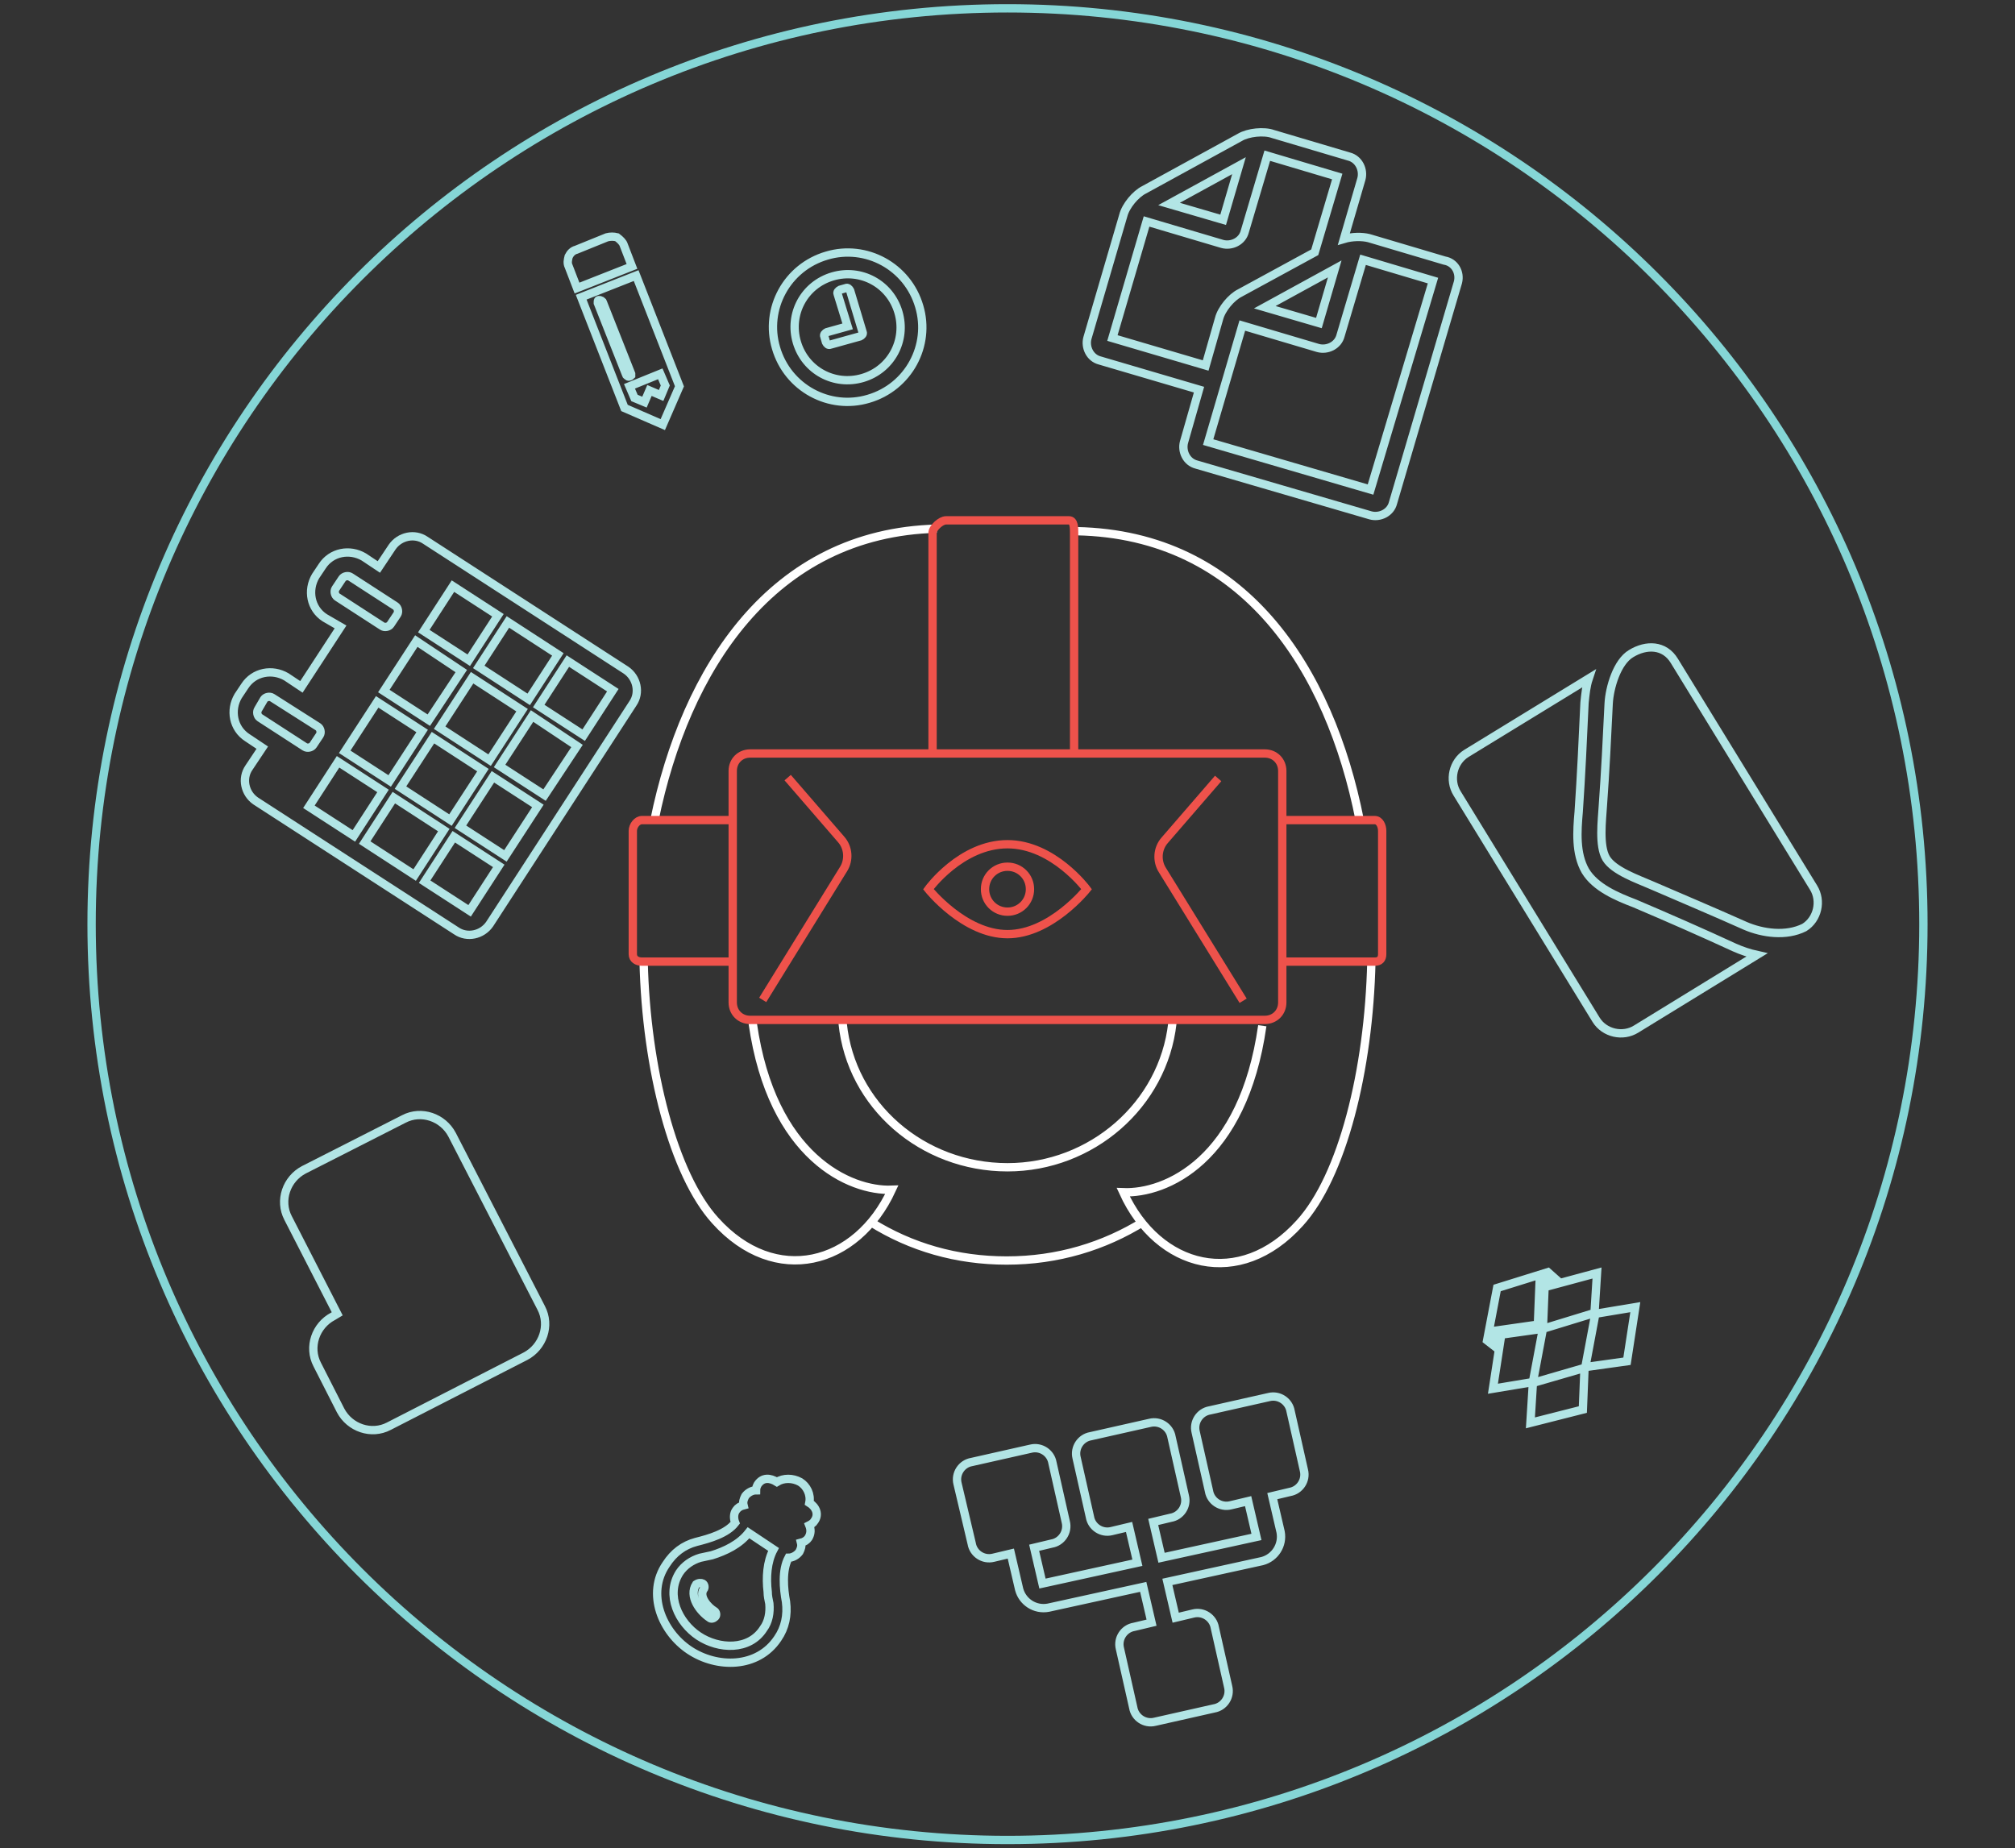 <svg version="1.1" xmlns="http://www.w3.org/2000/svg" viewBox="0 0 242 222"><rect x="0" y="0" width="242" height="222" fill="#333333" stroke="none"/><g fill="none"><path d="M74.9 29.4l1 2.6-6.6 2.6-1-2.6c-.2-.4-.1-.8 0-1.2.2-.4.5-.7.9-.8l3.7-1.5c.4-.1.8-.1 1.2 0C74.5 28.8 74.8 29.1 74.9 29.4zM76.4 33.1l5.2 13.3-2 4.6-4.6-2-5.2-13.3L76.4 33.1zM71.8 36.2c0 .1 0 .1 0 .2l3.4 8.6c0 .1.1.1.2.2.1.1.3 0 .4-.1 0-.1 0-.1 0-.2l-3.4-8.6c0-.1-.1-.1-.2-.2C72 36 71.8 36 71.8 36.2zM79.3 44.9l-3.7 1.5.6 1.4 1.2.5.6-1.4 1.4.6.5-1.2L79.3 44.9zM75.2 80.5c1.3.9 1.7 2.7.8 4L58.8 111c-.9 1.3-2.7 1.7-4 .8L30.7 96.2c-1.3-.9-1.7-2.7-.8-4l1.6-2.4-1.8-1.2c-1.7-1.1-2.1-3.3-1.1-5l.8-1.2c1.1-1.7 3.3-2.1 5-1.1l1.8 1.2 4.7-7.2L39 74.2c-1.7-1.1-2.1-3.3-1.1-5l.8-1.2c1.1-1.7 3.3-2.1 5-1.1l1.8 1.2 1.6-2.4c.9-1.3 2.7-1.7 4-.8L75.2 80.5zM32.7 83.8c-.3-.2-.8-.1-1 .2L31 85.2c-.2.3-.1.8.2 1l5.4 3.5c.3.2.8.1 1-.2l.8-1.2c.2-.3.1-.8-.2-1L32.7 83.8zM46 95l-5.4-3.5-3.5 5.4 5.4 3.5L46 95zM42.1 69.3c-.3-.2-.8-.1-1 .2l-.8 1.2c-.2.3-.1.8.2 1l5.4 3.5c.3.2.8.1 1-.2l.8-1.2c.2-.3.1-.8-.2-1L42.1 69.3zM50.7 87.8l-5.4-3.5-3.9 6 5.4 3.5L50.7 87.8zM53.3 99.7l-6-3.9-3.5 5.4 6 3.9L53.3 99.7zM55.4 80.6L50 77l-3.9 6 5.4 3.5L55.4 80.6zM58 92.5l-6-3.9-3.9 6 6 3.9L58 92.5zM59.8 73.9l-5.4-3.5-3.5 5.4 5.4 3.5L59.8 73.9zM59.9 104l-5.4-3.5-3.5 5.4 5.4 3.5L59.9 104zM62.7 85.3l-6-3.9-3.9 6 6 3.9L62.7 85.3zM64.6 96.8l-5.4-3.5-3.9 6 5.4 3.5L64.6 96.8zM67 78.6l-6-3.9-3.5 5.4 6 3.9L67 78.6zM69.3 89.6L63.9 86l-3.9 6 5.4 3.5L69.3 89.6zM73.6 82.9l-5.4-3.5-3.5 5.4 5.4 3.5L73.6 82.9zM48.5 134.4c2.1-1.1 4.7-.2 5.8 1.9L65 157.1c1.1 2.1.2 4.7-1.9 5.8l-16.4 8.4c-2.1 1.1-4.7.2-5.8-1.9l-2.8-5.5c-1.1-2.1-.2-4.7 1.9-5.8l.5-.3-5.9-11.5c-1.1-2.1-.2-4.7 1.9-5.8L48.5 134.4zM196.5 123.6c-1.6 1-3.8.5-4.8-1.1L175 95.3c-1-1.6-.5-3.8 1.1-4.8l14.7-9c-.3.9-.4 1.9-.5 2.9-.2 4.4-.4 8.7-.7 13.1-.2 2.3-.4 5 .8 7.1 1.2 2 3.8 3.1 5.9 3.9 4 1.7 8.1 3.5 12 5.3.9.4 1.8.7 2.7.9L196.5 123.6zM209.6 111.2c-3.8-1.7-7.6-3.3-11.3-4.9-1.6-.7-4.5-1.7-5.4-3.2-.9-1.5-.5-4.6-.4-6.3.3-4.1.5-8.2.7-12.3.1-1.9 1-5 2.7-6 1.8-1.1 4-1.1 5.2.9l16.7 27.2c1 1.6.5 3.8-1.1 4.8C214.5 112.5 211.7 112.1 209.6 111.2zM115 178.2c-.3-1.2.5-2.4 1.7-2.6l7.1-1.6c1.2-.3 2.4.5 2.6 1.7l1.6 7.1c.3 1.2-.5 2.4-1.7 2.6l-2.1.5 1 4.3 11.4-2.5-1-4.3-2.1.5c-1.2.3-2.4-.5-2.6-1.7l-1.6-7.1c-.3-1.2.5-2.4 1.7-2.6l7.1-1.6c1.2-.3 2.4.5 2.6 1.7l1.6 7.1c.3 1.2-.5 2.4-1.7 2.6l-2.1.5 1 4.3 11.4-2.5-1-4.3-2.1.5c-1.2.3-2.4-.5-2.6-1.7l-1.6-7.1c-.3-1.2.5-2.4 1.7-2.6l7.1-1.6c1.2-.3 2.4.5 2.6 1.7l1.6 7.1c.3 1.2-.5 2.4-1.7 2.6l-2.1.5 1 4.3c.3 1.6-.7 3.1-2.2 3.5l-11.4 2.5 1 4.3 2.1-.5c1.2-.3 2.4.5 2.6 1.7l1.6 7.1c.3 1.2-.5 2.4-1.7 2.6l-7.1 1.6c-1.2.3-2.4-.5-2.6-1.7l-1.6-7.1c-.3-1.2.5-2.4 1.7-2.6l2.1-.5-1-4.3-11.4 2.5c-1.6.3-3.1-.7-3.5-2.2l-1-4.3-2.1.5c-1.2.3-2.4-.5-2.6-1.7L115 178.2zM83.6 185.2c1.6-.4 3.7-1 4.7-2.3-.2-.5-.2-1.1.1-1.5.2-.3.5-.5.9-.6-.1-.4 0-.7.2-1.1.3-.4.8-.7 1.3-.7 0-.3.1-.5.2-.7.6-.9 1.5-.8 2.3-.3.8-.5 1.9-.5 2.8 0 .8.5 1.3 1.5 1.1 2.5.8.5 1.2 1.4.6 2.2-.1.2-.4.4-.6.5.2.5.2 1-.1 1.5-.2.3-.5.5-.9.6.1.4 0 .7-.2 1.1-.3.4-.8.7-1.3.7-.8 1.5-.6 3.7-.3 5.3.2 1.6-.1 3.1-1 4.4-2.4 3.6-7.3 3.6-10.6 1.4s-5.2-6.8-2.8-10.3C80.9 186.5 82.1 185.6 83.6 185.2zM83.9 196.5c2.4 1.6 6.1 1.8 7.8-.9.6-.8.8-1.9.7-3-.1-.5-.2-.9-.2-1.4-.2-1.7-.1-3.6.7-5.1l-3-2c-1.1 1.4-2.8 2.2-4.4 2.7-.5.1-.9.2-1.4.3-1 .3-1.9.9-2.5 1.8C79.9 191.6 81.5 194.9 83.9 196.5zM84.4 190.2c.2.1.3.5.1.7-.6.9.6 2.2 1.3 2.6.2.1.3.5.1.7s-.5.3-.7.1c-1.2-.8-2.5-2.6-1.6-4C83.9 190.1 84.2 190.1 84.4 190.2zM178.6 161l1.2-6.3 6.1-1.9.9.8-1.9.5-.2 5-4.9.7-.3 1.9L178.6 161zM179.3 166.8l1-6.5 5-.7-1.2 6.4L179.3 166.8zM183.8 170.9l.3-4.8 6.2-1.8-.2 5L183.8 170.9zM185.3 159.6l.2-5 6.3-1.7-.3 4.8L185.3 159.6zM190.4 164.2l1.2-6.4 4.8-.8-1 6.5L190.4 164.2zM104.3 47.9c-4.7 1.4-9.7-1.3-11.1-6.1-1.4-4.7 1.3-9.7 6.1-11.1 4.7-1.4 9.7 1.3 11.1 6.1C111.8 41.5 109.1 46.5 104.3 47.9zM100 33.2c-3.4 1-5.3 4.5-4.3 7.9 1 3.4 4.5 5.3 7.9 4.3 3.4-1 5.3-4.5 4.3-7.9C106.9 34.1 103.4 32.2 100 33.2zM103.6 39.9c.1.2-.1.4-.3.5l-3.6 1c-.2.1-.4-.1-.5-.3l-.2-.7c-.1-.2.1-.4.3-.5l2.5-.7-1.2-3.9c-.1-.2.1-.4.3-.5l.7-.2c.2-.1.4.1.5.3L103.6 39.9zM175.1 33.9l-7.8 26.5c-.3 1.2-1.6 1.8-2.7 1.5l-20.9-6.1c-1.2-.3-1.8-1.6-1.5-2.7l1.8-6.3-11.9-3.5c-1.2-.3-1.8-1.6-1.5-2.7l4.3-14.7c.3-1.2 1.5-2.6 2.5-3.1l11.5-6.3c1-.6 2.9-.8 4-.4l9.1 2.7c1.2.3 1.8 1.6 1.5 2.7l-2.1 7.2c1-.3 2.2-.3 3-.1l9.1 2.7C174.7 31.5 175.4 32.7 175.1 33.9zM157.9 30.3l2.7-9.1-8.4-2.5-2.7 9.1c-.3 1.2-1.6 1.8-2.7 1.5l-9.1-2.7-4.1 14 11.2 3.3 1.6-5.6c.3-1.2 1.5-2.6 2.5-3.1L157.9 30.3zM140.4 24.5l6.5 1.9 1.9-6.5L140.4 24.5zM172.1 33.7l-8.4-2.5-2.7 9.1c-.3 1.2-1.6 1.8-2.7 1.5l-9.1-2.7-4.1 14 19.5 5.7L172.1 33.7zM151.9 36.9l6.5 1.9 1.9-6.5L151.9 36.9z" stroke="#b2e5e5"/><g stroke-miterlimit="10"><path d="M121 1C60.2 1 11 50.2 11 111s49.2 110 110 110 110-49.2 110-110S181.8 1 121 1z" stroke="#85d6d6"/><path d="M137.4 146.7c-4.8 3-10.4 4.7-16.5 4.7-6 0-11.5-1.6-16.3-4.6M140.8 122.9c-1.1 9.8-9.7 17.3-19.8 17.3-10.2 0-18.8-7.4-19.8-17.3M163.3 98.5c-3.6-18.2-13.9-34.3-34-34.7M151.6 123.2c-2.3 16.2-11.6 20.2-16.7 20 4.2 9.2 14 11.7 21.2 3.7 5.1-5.6 8.3-18.3 8.6-31.4M77.3 115.5c.3 12.9 3.6 25.6 8.6 31.1 7.2 8 17 5.4 21.2-3.7-5 .2-14.4-3.9-16.7-20M112.5 63.5c-19.8.5-30.2 16.9-33.9 35" stroke="#fff"/><path d="M76 114.6V99.8c0-.6.5-1.3 1.1-1.3H88v17H77.1C76.5 115.5 76 115.2 76 114.6zM166 114.6V99.8c0-.6-.3-1.3-.9-1.3H154v17h11.1C165.7 115.5 166 115.2 166 114.6zM128.4 62.5h-14.8c-.6 0-1.6.9-1.6 1.5v26.5h17V64C129 63.4 129 62.5 128.4 62.5zM154 92.6c0-1.2-.9-2.1-2.1-2.1H90.1c-1.2 0-2.1.9-2.1 2.1v27.8c0 1.2.9 2.1 2.1 2.1h61.8c1.2 0 2.1-.9 2.1-2.1V92.6zM91.6 120.1l9.7-15.7c.7-1.1.6-2.6-.3-3.6l-6.4-7.4M146.3 93.5l-6.4 7.4c-.9 1-1 2.5-.3 3.6l9.7 15.7M121 101.4c-5.6 0-9.5 5.4-9.5 5.4s4.3 5.4 9.5 5.4c5.2 0 9.5-5.4 9.5-5.4S126.5 101.4 121 101.4zM121 104.1c-1.5 0-2.7 1.2-2.7 2.7s1.2 2.7 2.7 2.7c1.5 0 2.7-1.2 2.7-2.7S122.5 104.1 121 104.1z" stroke="#ee524b"/></g></g></svg>